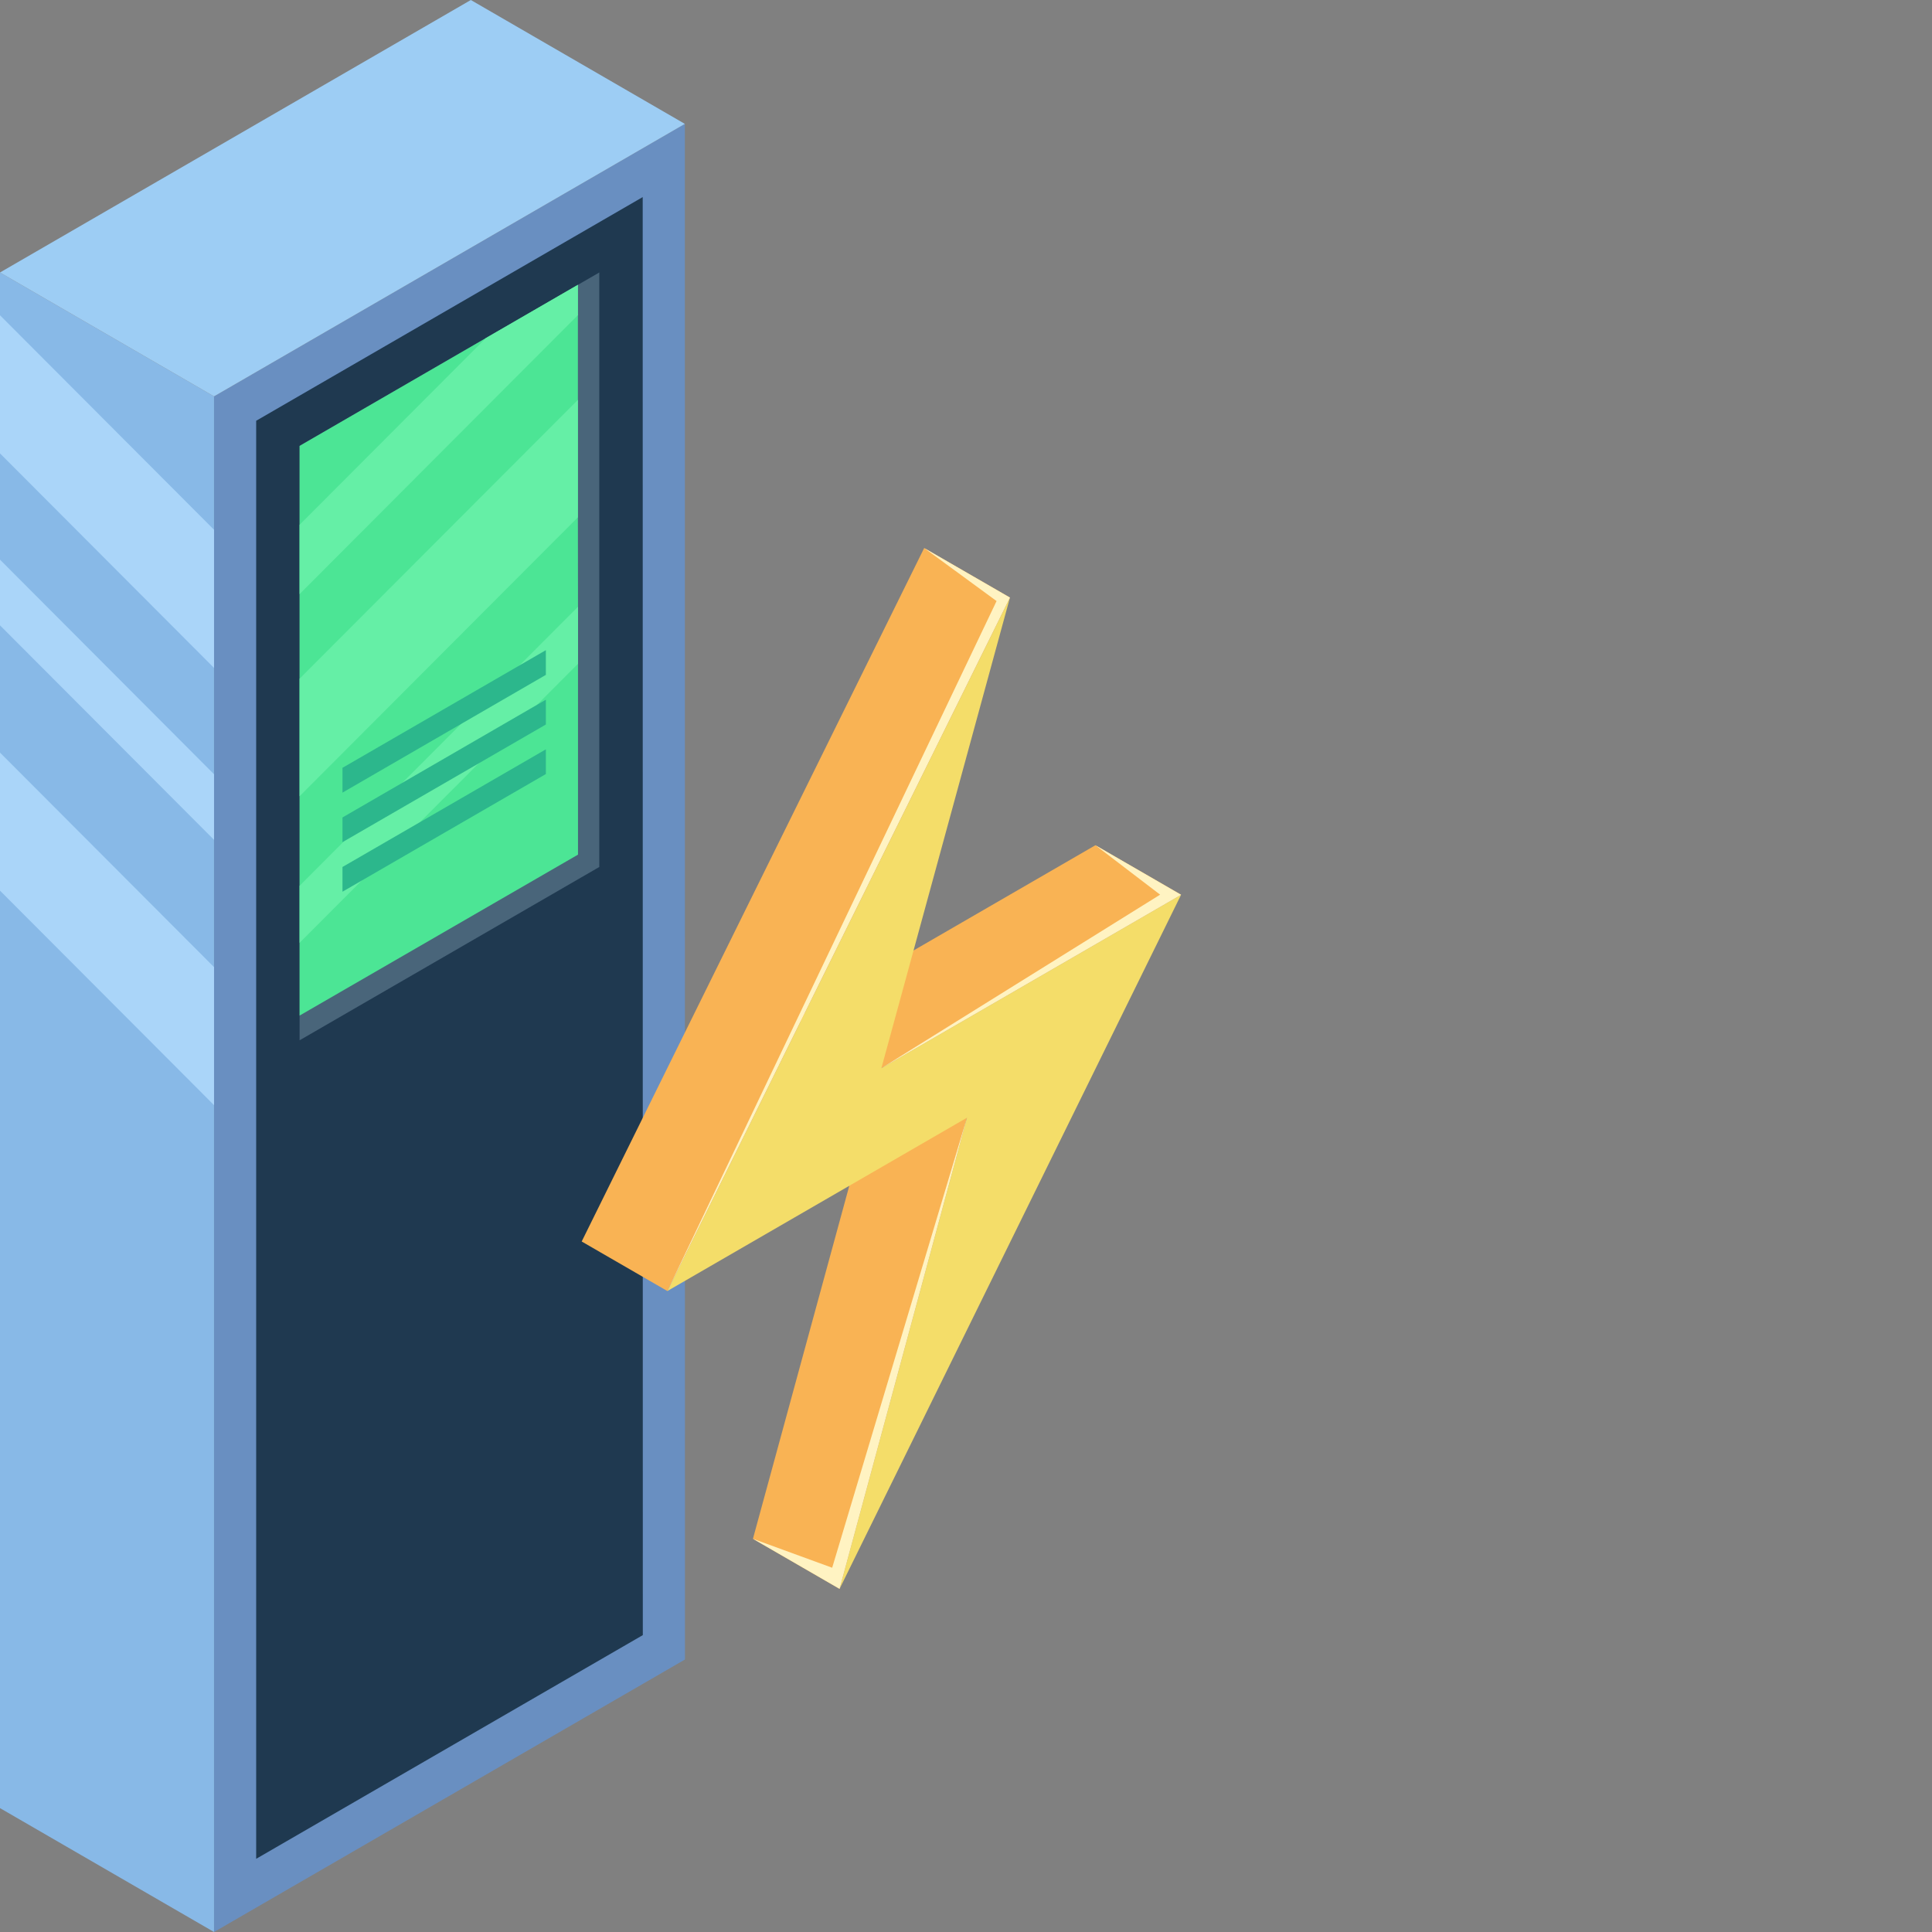 <svg width="512" height="512" viewBox="0 0 512 512" fill="none" xmlns="http://www.w3.org/2000/svg">
<rect x="0" y="0" width="512" height="512" fill="#808080" stroke="none"/>
<g clip-path="url(#clip0_73_2)">
<path d="M56.719 105.042L181.494 32.831L181.522 439.789L56.719 512V105.042Z" fill="#698FC1"/>
<path d="M67.889 111.508L170.323 52.227L170.351 433.323L67.889 492.604V111.508Z" fill="#1F3950"/>
<path d="M56.719 105.042V512L0 479.169V72.211L56.719 105.042Z" fill="#88B9E7"/>
<path d="M158.818 72.211V229.76L79.395 275.69V118.169L153.149 75.486L158.818 72.211Z" fill="#49657A"/>
<path d="M153.177 160.796V226.486L79.395 269.141V118.169L128.769 89.592L153.149 75.486V137.089L153.177 160.796Z" fill="#4CE595"/>
<path d="M153.149 75.486V83.519L79.395 157.437V139.076L128.769 89.592L153.149 75.486Z" fill="#65EFA6"/>
<path d="M153.177 160.796V175.91L79.395 249.856V234.742L153.177 160.796Z" fill="#65EFA6"/>
<path d="M153.149 105.966V137.089L79.395 211.008V179.856L153.149 105.966Z" fill="#65EFA6"/>
<path d="M181.494 32.831L124.776 0L0 72.211L56.719 105.042L181.494 32.831Z" fill="#9DCDF4"/>
<path d="M90.761 203.479L144.659 172.299V178.849L90.761 210.056V203.479Z" fill="#2CB78C"/>
<path d="M90.761 216.634L144.659 185.426V192.003L90.761 223.183V216.634Z" fill="#2CB78C"/>
<path d="M90.761 229.76L144.659 198.581V205.13L90.761 236.31V229.76Z" fill="#2CB78C"/>
<path d="M56.719 140.392V177.001L0 120.156V83.547L56.719 140.392Z" fill="#AAD5F9"/>
<path d="M56.719 256.294V292.875L0 236.03V199.448L56.719 256.294Z" fill="#AAD5F9"/>
<path d="M56.719 205.186V222.567L0 165.722V148.313L56.719 205.186Z" fill="#AAD5F9"/>
<path d="M222.49 421.064L199.535 407.797L233.577 283.079L256.253 296.206L222.49 421.064Z" fill="#F9B354"/>
<path d="M313 237.122L290.296 223.995L210.873 269.953L233.577 283.079L313 237.122Z" fill="#F9B354"/>
<path d="M267.647 158.361L176.858 342.136L256.253 296.206L222.49 421.064L313 237.121L233.577 283.079L267.647 158.361Z" fill="#F4DD69"/>
<path d="M267.647 158.361L244.915 145.234L154.154 329.009L176.859 342.136L267.647 158.361Z" fill="#F9B354"/>
<path d="M244.915 145.234L264.101 159.285L176.858 342.136L267.647 158.361L244.915 145.234Z" fill="#FFF3C2"/>
<path d="M290.296 223.995L307.443 237.094L233.577 283.079L313 237.122L290.296 223.995Z" fill="#FFF3C2"/>
<path d="M199.535 407.798L220.535 415.467L256.253 296.206L222.49 421.064L199.535 407.798Z" fill="#FFF3C2"/>
</g>
<defs>
<clipPath id="clip0_73_2">
<rect width="313" height="512" fill="white"/>
</clipPath>
</defs>
</svg>
